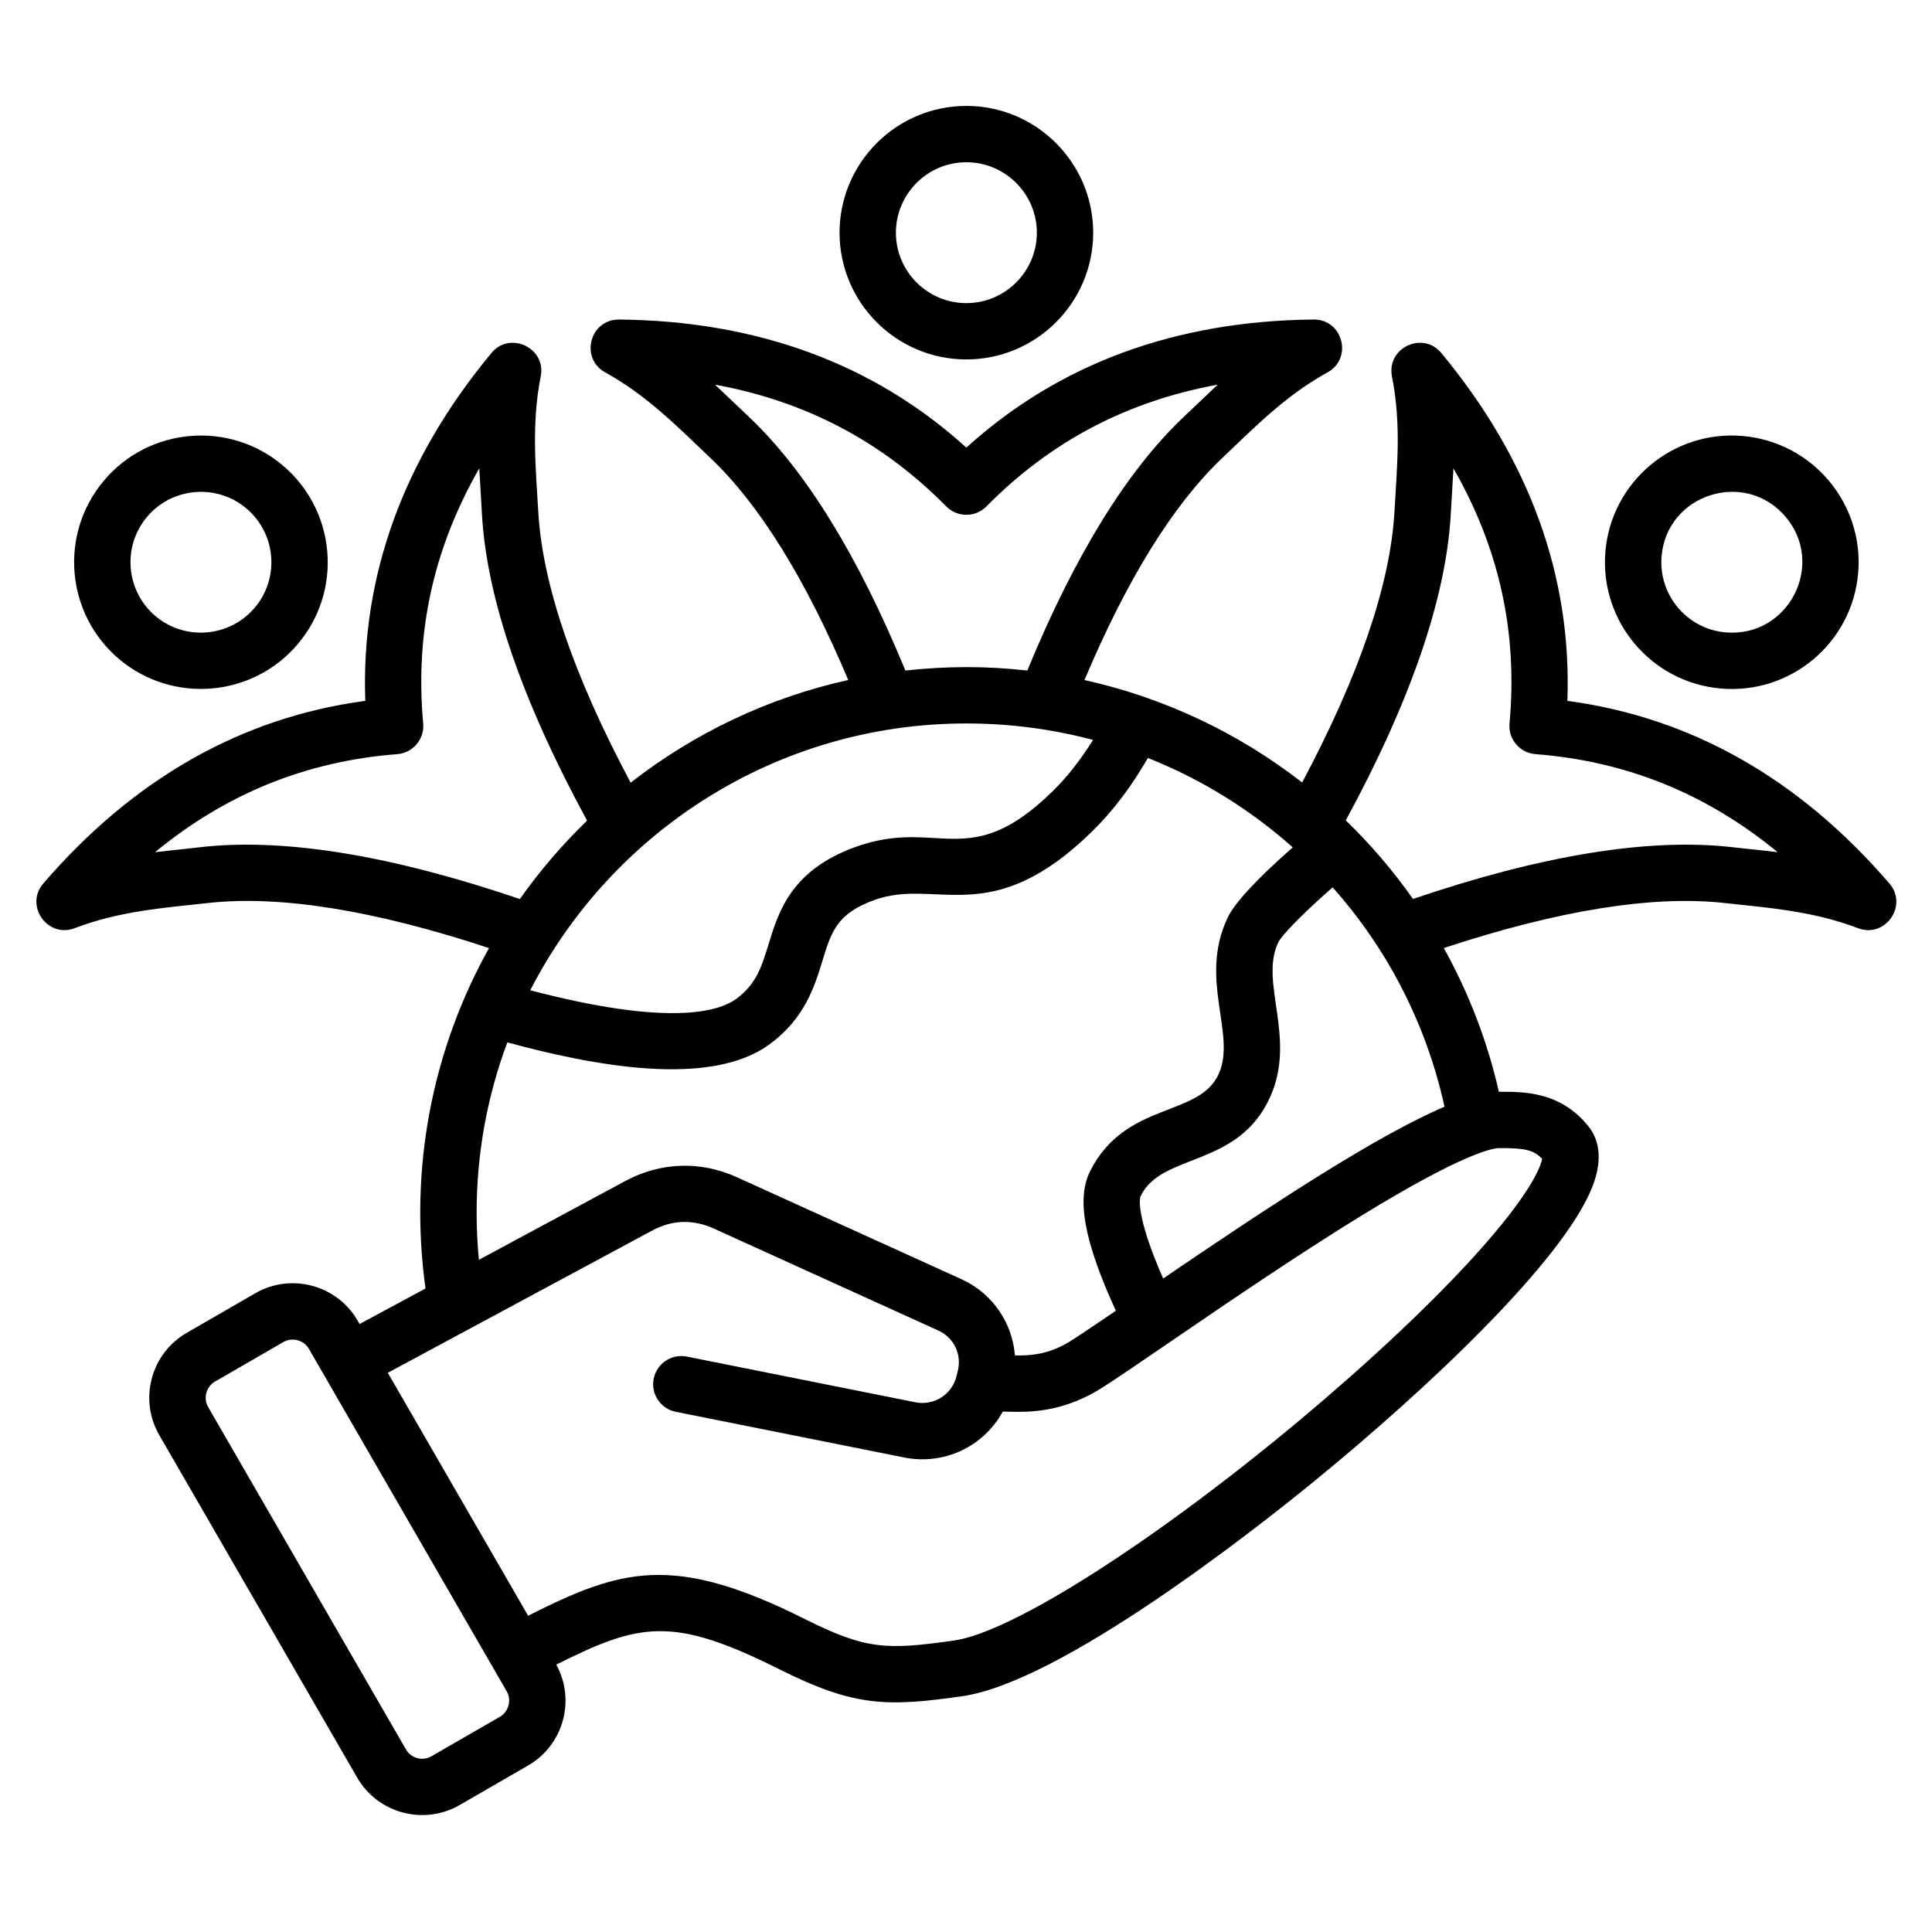 <svg xmlns="http://www.w3.org/2000/svg" xmlns:xlink="http://www.w3.org/1999/xlink" width="500" viewBox="0 0 375 375" height="500" preserveAspectRatio="xMidYMid meet"><defs><clipPath id="4b6bad0297"><path d="M 7 20.578 L 369 20.578 L 369 353 L 7 353 Z M 7 20.578 "></path></clipPath></defs><g id="1a654c1659"><g clip-rule="nonzero" clip-path="url(#4b6bad0297)"><path style=" stroke:none;fill-rule:evenodd;fill:#000000;fill-opacity:1;" d="M 187.57 31.492 C 195.105 31.492 201.25 37.629 201.25 45.164 C 201.25 52.699 195.105 58.836 187.57 58.836 C 180.031 58.836 173.895 52.699 173.895 45.164 C 173.895 37.629 180.031 31.492 187.57 31.492 Z M 187.57 69.766 C 201.141 69.766 212.188 58.727 212.188 45.164 C 212.188 31.598 201.141 20.559 187.57 20.559 C 173.996 20.559 162.957 31.598 162.957 45.164 C 162.957 58.727 173.996 69.766 187.57 69.766 Z M 28.547 100.316 C 33.414 94.551 42.059 93.824 47.82 98.684 C 53.59 103.551 54.32 112.18 49.453 117.945 C 44.59 123.703 35.941 124.441 30.176 119.582 C 24.418 114.711 23.684 106.074 28.547 100.316 Z M 23.121 127.93 C 33.477 136.656 49.023 135.402 57.812 125 C 66.582 114.629 65.254 99.086 54.879 90.332 C 44.508 81.578 28.945 82.898 20.191 93.262 C 11.426 103.637 12.738 119.164 23.121 127.93 Z M 338.816 164.719 C 337.852 164.613 336.887 164.512 335.934 164.406 C 319.852 162.633 299.117 166.027 274.262 174.488 C 270.418 169.031 266.059 163.914 261.215 159.238 C 273.766 136.121 280.621 116.219 281.578 100.055 L 282.113 90.906 C 291.035 106.477 294.609 122.812 292.996 140.43 C 292.723 143.461 294.984 146.141 298.02 146.375 C 315.668 147.75 331.188 154.012 345.043 165.41 C 342.949 165.156 340.871 164.926 338.816 164.719 Z M 299.332 224.938 C 299.07 226.273 297.391 231.395 286.445 243.508 C 277.965 252.895 265.941 264.211 252.586 275.391 C 224.246 299.113 196.52 316.812 185.184 318.426 C 171.945 320.309 167.984 320.156 156.16 314.227 C 130.562 301.391 120.426 304.59 102.508 313.613 L 75.27 266.457 L 126.539 238.875 C 130.461 236.758 134.5 236.625 138.559 238.465 L 182.109 258.246 C 185.156 259.633 186.715 262.871 185.906 266.113 L 185.645 267.156 C 184.766 270.688 181.27 272.898 177.688 272.184 L 133.312 263.312 C 130.352 262.723 127.473 264.641 126.883 267.605 C 126.285 270.562 128.211 273.441 131.168 274.031 L 175.535 282.902 C 183.191 284.43 190.918 280.82 194.629 273.996 L 197.379 274.031 C 203.457 274.133 208.93 272.562 214.062 269.27 C 217.09 267.32 221.742 264.145 227.133 260.457 C 237.492 253.375 251.684 243.668 264.324 235.918 C 284.035 223.824 289.711 222.859 290.988 222.844 C 295.941 222.816 297.742 223.219 299.332 224.938 Z M 97.043 333.215 C 98.727 332.238 99.336 329.984 98.359 328.293 L 59.953 261.805 C 58.961 260.094 56.727 259.508 55.02 260.484 L 41.715 268.168 C 40.023 269.145 39.418 271.395 40.395 273.094 L 78.805 339.574 C 79.797 341.289 82.023 341.883 83.73 340.898 Z M 92.512 235.418 C 92.512 238.453 92.664 241.504 92.953 244.527 L 121.355 229.242 C 128.242 225.539 135.961 225.281 143.078 228.516 L 186.637 248.301 C 192.66 251.035 196.508 256.793 196.996 263.094 C 201.305 263.168 204.465 262.438 208.145 260.07 C 210.211 258.746 213.141 256.758 216.586 254.414 C 210.387 240.883 208.902 232.625 211.613 227.277 C 218.516 213.676 232.75 216.953 236.566 208.422 C 240.016 200.719 232.625 190.133 238.254 178.18 C 239.621 175.273 243.883 170.672 250.918 164.477 C 242.688 157.141 233.184 151.242 222.809 147.125 C 219.555 152.73 216.031 157.395 212.102 161.258 C 192.227 180.801 181.852 170.246 169.641 174.715 C 162.434 177.363 161.371 180.801 159.629 186.508 C 158.109 191.473 156.211 197.648 149.434 202.652 C 137.766 211.27 114.883 206.773 98.473 202.328 C 94.617 212.633 92.512 223.785 92.512 235.418 Z M 39.207 164.406 C 55.289 162.633 76.039 166.039 100.906 174.5 C 104.766 169.027 109.148 163.934 113.953 159.281 C 101.379 136.148 94.516 116.234 93.562 100.055 L 93.027 90.906 C 84.109 106.477 80.535 122.812 82.141 140.426 C 82.418 143.457 80.156 146.141 77.121 146.375 C 59.473 147.75 43.953 154.012 30.094 165.41 Z M 145.434 80.977 L 138.785 74.664 C 156.445 77.895 171.242 85.707 183.676 98.301 C 185.809 100.457 189.324 100.465 191.461 98.301 C 203.895 85.707 218.691 77.895 236.352 74.664 L 229.703 80.977 C 218.703 91.41 208.527 107.953 199.402 130.152 C 191.43 129.258 183.684 129.273 175.734 130.152 C 166.609 107.953 156.43 91.41 145.434 80.977 Z M 187.57 140.422 C 196.051 140.422 204.297 141.527 212.16 143.621 C 209.746 147.484 207.191 150.746 204.43 153.469 C 187.961 169.688 182.148 158.492 165.879 164.457 C 153.562 168.969 151.125 176.918 149.168 183.301 C 147.848 187.602 146.812 190.996 142.93 193.863 C 139.539 196.367 129.879 199.293 102.922 192.211 C 118.691 161.492 150.711 140.422 187.57 140.422 Z M 225.766 248.156 C 247.258 233.523 267.238 220.418 280.383 214.812 C 276.801 198.559 269.172 184.039 258.664 172.234 C 251.977 178.094 248.715 181.727 248.148 182.84 C 244.34 190.625 251.727 201.34 246.551 212.891 C 240.324 226.785 225.332 223.695 221.371 232.227 C 221.32 232.348 220.188 235.461 225.766 248.156 Z M 366.738 171.492 C 370.418 175.758 365.918 182.176 360.645 180.16 C 351.949 176.836 343.25 176.203 334.73 175.273 C 320.766 173.734 302.449 176.688 280.242 184.016 C 285.09 192.73 288.707 202.125 290.93 211.914 C 295.715 211.887 302.914 211.84 308.348 218.66 C 309.988 220.727 311.43 224.441 309.039 230.453 C 303.34 244.766 277.184 269.508 254.613 287.891 C 243.562 296.902 205.977 326.504 186.727 329.242 C 172.141 331.316 165.824 331.301 151.25 323.996 C 130.531 313.609 124.176 314.984 107.969 323.102 C 111.766 330.004 109.359 338.723 102.508 342.68 L 89.199 350.363 C 82.332 354.32 73.383 352.055 69.332 345.039 L 30.918 278.559 C 26.91 271.617 29.289 262.715 36.246 258.703 L 49.551 251.02 C 56.5 247.012 65.41 249.398 69.422 256.34 L 69.797 256.988 L 82.59 250.098 C 79.363 226.871 83.871 203.816 94.918 184.023 C 72.703 176.684 54.383 173.723 40.402 175.27 C 31.875 176.207 23.203 176.828 14.496 180.156 C 9.223 182.176 4.727 175.762 8.402 171.488 C 25.918 151.141 46.926 139.234 70.902 136.039 C 70.027 111.883 78.246 89.188 95.383 68.52 C 98.973 64.168 106.059 67.531 104.953 73.066 C 103.141 82.168 103.977 90.871 104.484 99.414 C 105.309 113.5 111.348 131.148 122.41 151.918 C 134.629 142.375 149 135.449 164.648 131.988 C 156.383 112.414 147.41 97.926 137.898 88.898 C 131.672 82.977 125.609 76.777 117.449 72.266 C 112.535 69.547 114.461 61.996 120.148 62.02 C 147.008 62.273 169.668 70.633 187.57 86.883 C 205.477 70.633 228.129 62.273 254.988 62.02 C 260.672 61.984 262.609 69.547 257.691 72.266 C 249.387 76.859 243.562 82.918 237.238 88.898 C 227.734 97.926 218.75 112.422 210.492 131.996 C 225.809 135.391 240.273 142.164 252.746 151.883 C 263.797 131.125 269.828 113.492 270.66 99.414 C 271.137 90.703 272.031 82.426 270.18 73.066 C 269.086 67.531 276.16 64.168 279.758 68.52 C 296.891 89.195 305.105 111.883 304.23 136.039 C 328.215 139.234 349.223 151.141 366.738 171.492 Z M 322.508 107.977 C 321.879 115.492 327.465 122.121 334.988 122.75 C 347.137 123.766 354.418 109.578 346.59 100.316 C 338.746 91.039 323.535 95.867 322.508 107.977 Z M 334.066 133.645 C 347.602 134.793 359.523 124.762 360.672 111.207 C 361.82 97.672 351.746 85.77 338.211 84.621 C 324.684 83.469 312.75 93.535 311.605 107.059 C 310.465 120.594 320.523 132.5 334.066 133.645 Z M 334.066 133.645 "></path></g></g></svg>